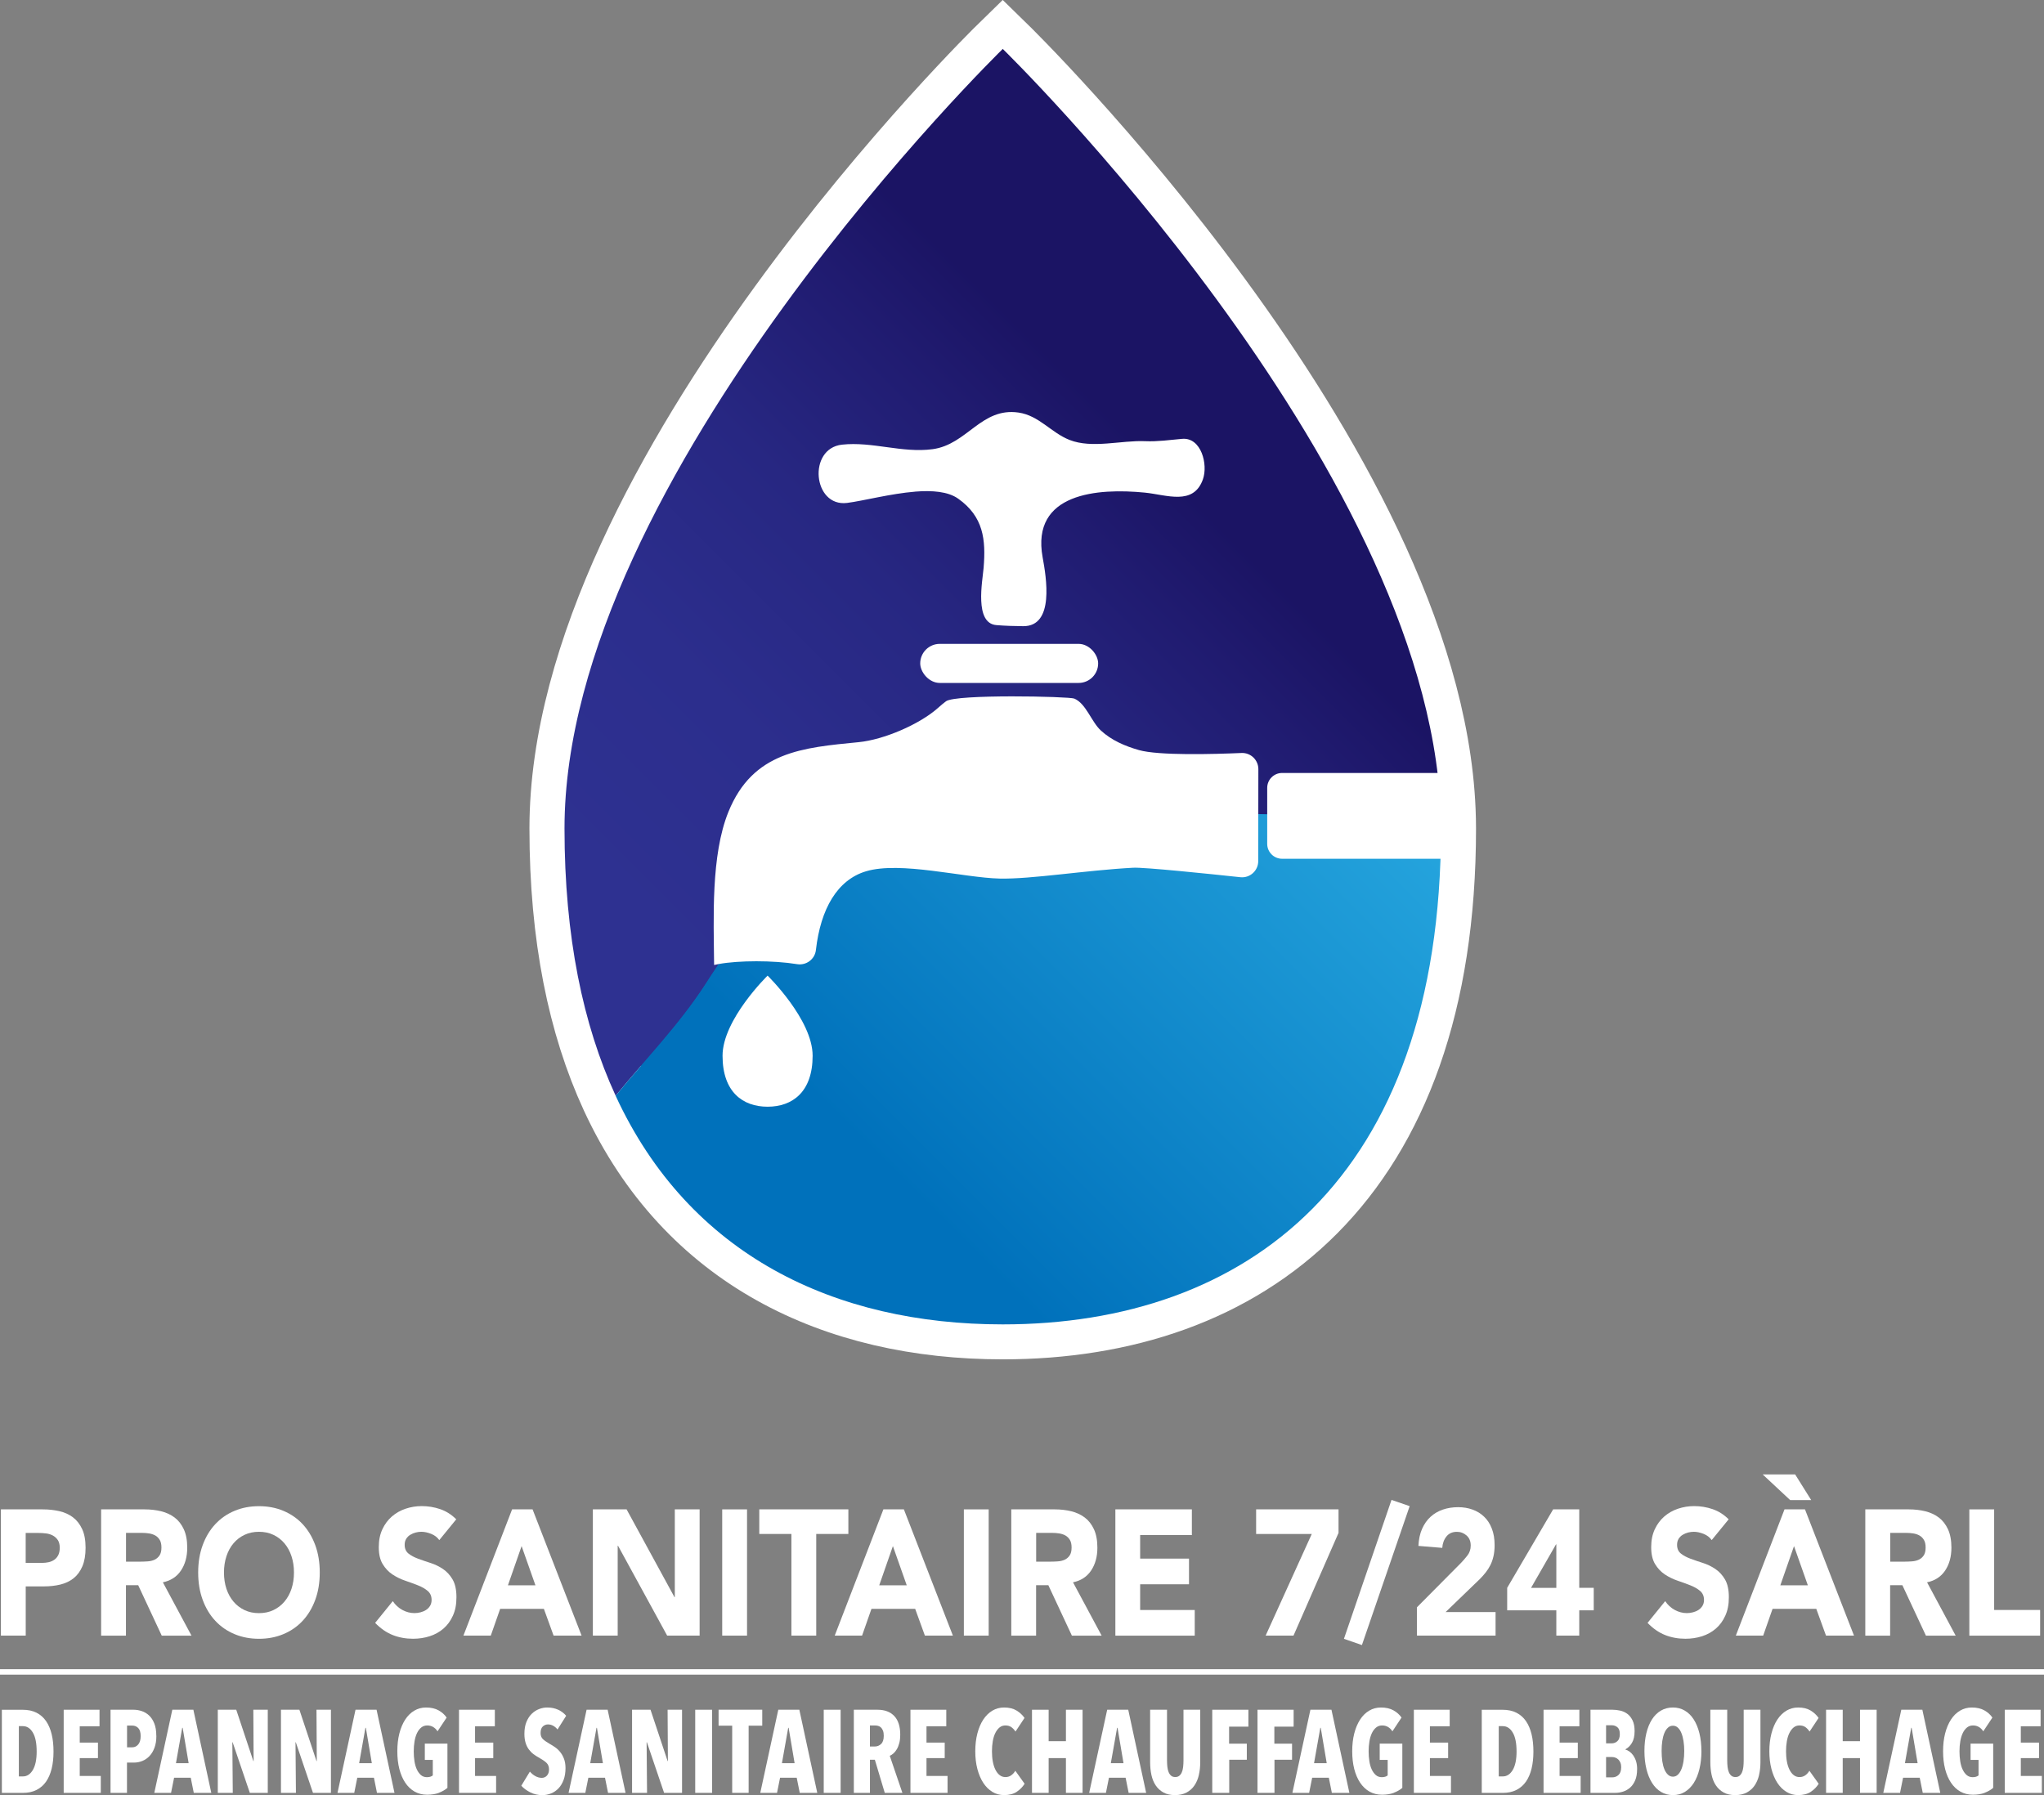 <?xml version="1.0" encoding="UTF-8"?>
<svg id="Layer_2" data-name="Layer 2" xmlns="http://www.w3.org/2000/svg" xmlns:xlink="http://www.w3.org/1999/xlink" viewBox="0 0 612.65 538.18">
  <rect x="0" y="0" width="612.65" height="538.18" fill="#808080" stroke="none"/>
  <defs>
    <style>
      .cls-1 {
        fill: url(#linear-gradient);
      }

      .cls-2, .cls-3 {
        fill: #fff;
      }

      .cls-4 {
        fill: #0071bb;
        stroke-width: 21px;
      }

      .cls-4, .cls-3 {
        stroke: #fff;
        stroke-miterlimit: 10;
      }

      .cls-3 {
        stroke-width: 1.63px;
      }

      .cls-5 {
        fill: url(#linear-gradient-2);
      }
    </style>
    <linearGradient id="linear-gradient" x1="205.16" y1="289.83" x2="351.69" y2="143.3" gradientUnits="userSpaceOnUse">
      <stop offset="0" stop-color="#2e3191"/>
      <stop offset=".31" stop-color="#2c2e8d"/>
      <stop offset=".6" stop-color="#272782"/>
      <stop offset=".86" stop-color="#201b70"/>
      <stop offset="1" stop-color="#1b1464"/>
    </linearGradient>
    <linearGradient id="linear-gradient-2" x1="269.73" y1="354.4" x2="416.26" y2="207.87" gradientUnits="userSpaceOnUse">
      <stop offset="0" stop-color="#0071bb"/>
      <stop offset="1" stop-color="#29aae1"/>
    </linearGradient>
  </defs>
  <g id="Layer_1-2" data-name="Layer 1">
    <g>
      <path class="cls-4" d="M431.79,242.97c-4.31-104.51-131.24-228.31-131.24-228.31,0,0-131.36,128.12-131.36,233.71,0,32.41,5.55,58.93,15.33,80.12,22.08,47.85,65.75,68.55,116.03,68.55,72.55,0,131.36-43.08,131.36-148.67,0-1.79-.05-3.6-.12-5.4Z"/>
      <path class="cls-1" d="M224.45,270.09c0-1,3-7,5-5,4,2,5,8,5,13,1-8,5-16,11-22,2,2,4,4,5,6,11-10,21-21,37-21,48.68-.9,96.55,6.32,144.35,1.89-4.31-104.51-131.24-228.31-131.24-228.31,0,0-131.36,128.12-131.36,233.71,0,32.41,5.55,58.93,15.33,80.12,9.06-11.05,19.03-21.2,26.93-33.42,5-8,11-15,13-25Z"/>
      <path class="cls-5" d="M287.45,241.09c-16,0-26,11-37,21-1-2-3-4-5-6-6,6-10,14-11,22,0-5-1-11-5-13-2-2-5,4-5,5-2,10-8,17-13,25-7.9,12.21-17.86,22.37-26.93,33.42,22.08,47.85,65.75,68.55,116.03,68.55,72.55,0,131.36-43.08,131.36-148.67,0-1.79-.05-3.6-.12-5.4-47.79,4.43-95.66-2.79-144.35-1.89Z"/>
      <path class="cls-2" d="M230.07,292.5s-13.5,13.17-13.5,24.02,6.05,15.28,13.5,15.28,13.5-4.43,13.5-15.28-13.5-24.02-13.5-24.02Z"/>
      <path class="cls-2" d="M341.35,224.87c-4.14-1.18-8.19-2.91-11.39-5.86-2.85-2.62-4.44-8.09-7.97-9.57-1.57-.66-35.52-1.38-38.45,.81-.78,.58-1.55,1.24-2.37,1.97-5.58,4.98-16.32,9.55-23.76,10.28-16.79,1.65-31.74,2.79-39.08,20.9-5.3,13.09-4.41,32.03-4.29,45.91,.43-.1,.9-.2,1.39-.29,5.98-1.09,16.3-1.13,23.48,.04,2.73,.45,5.33-1.47,5.64-4.22,1.42-12.43,6.45-21.05,15.01-23.62,10.31-3.1,29.26,1.94,40.1,2.18,9.43,.21,25.75-2.49,39.99-3.25,3.29-.18,22.58,1.82,32.12,2.84,2.86,.31,5.36-1.94,5.36-4.81l.02-14.12,.02-13.46c0-2.76-2.29-4.97-5.05-4.85-8.39,.36-24.83,.82-30.78-.88Z"/>
      <path class="cls-2" d="M274.31,147.4c-7.39,.59-15.54,2.76-20.41,3.38-10.27,1.29-11.87-16.34-1.52-17.47,9.05-.99,18.08,2.58,27.13,1.36,10.41-1.39,14.58-12.61,25.79-10.98,6.12,.89,9.78,6.04,15.26,8.2,6.84,2.69,15.47,.06,22.74,.38,3.65,.16,7.35-.37,11.02-.7,5.73-.51,7.82,7.69,6.23,12.14-2.84,7.98-10.87,4.63-17.41,3.98-14.1-1.39-34.16,.05-30.63,19.4,1.09,5.97,3.62,20.72-5.83,20.64-2.68-.02-5.36-.1-8.04-.32-6.65-.54-4.16-13.15-3.82-17.17,.7-8.51-.04-15.35-7.63-20.74-3.04-2.16-7.78-2.51-12.89-2.11Z"/>
      <rect class="cls-2" x="275.82" y="193.04" width="53.33" height="11.71" rx="5.85" ry="5.85"/>
      <path class="cls-2" d="M384.29,231.74c-2.47,0-4.47,2-4.47,4.47v16.78c0,2.47,2,4.47,4.47,4.47h51.54c2.47,0,4.47-2,4.47-4.47v-16.78c0-2.47-2-4.47-4.47-4.47h-51.54Z"/>
    </g>
    <g>
      <g>
        <path class="cls-2" d="M16.04,525.12c0,1.88-.18,3.58-.55,5.11-.37,1.52-.93,2.83-1.68,3.91-.75,1.08-1.71,1.91-2.87,2.5-1.16,.59-2.54,.88-4.13,.88H.56v-24.92H6.81c1.59,0,2.97,.29,4.13,.88,1.16,.59,2.12,1.43,2.87,2.52,.75,1.09,1.31,2.41,1.68,3.94,.37,1.54,.55,3.27,.55,5.19Zm-5.05,0c0-2.51-.38-4.41-1.15-5.69-.76-1.28-1.75-1.92-2.97-1.92h-1.22v15.07h1.22c1.21,0,2.2-.64,2.97-1.92,.76-1.28,1.15-3.13,1.15-5.54Z"/>
        <path class="cls-2" d="M19.09,537.51v-24.92h10.74v4.96h-5.93v4.89h5.46v4.65h-5.46v5.35h6.31v5.07h-11.11Z"/>
        <path class="cls-2" d="M46.87,520.4c0,1.39-.19,2.58-.57,3.59-.38,1.01-.88,1.84-1.51,2.5-.63,.66-1.34,1.14-2.14,1.46-.8,.32-1.6,.48-2.42,.48h-2.17v9.08h-4.93v-24.92h6.91c.8,0,1.6,.13,2.4,.39,.81,.26,1.54,.69,2.2,1.29,.66,.6,1.19,1.4,1.6,2.41,.41,1.01,.61,2.25,.61,3.73Zm-4.71,.11c0-1.13-.24-1.94-.72-2.43s-1.07-.74-1.76-.74h-1.6v6.51h1.6c.69,0,1.28-.29,1.76-.86,.48-.57,.72-1.4,.72-2.48Z"/>
        <path class="cls-2" d="M58.08,537.51l-.91-4.54h-4.99l-.91,4.54h-5.02l5.4-24.92h6.31l5.37,24.92h-5.24Zm-3.33-19.5h-.13l-1.88,10.6h3.8l-1.79-10.6Z"/>
        <path class="cls-2" d="M74.88,537.51l-5.15-15.17h-.09l.13,15.17h-4.49v-24.92h5.53l5.12,15.38h.09l-.09-15.38h4.33v24.92h-5.37Z"/>
        <path class="cls-2" d="M93.81,537.51l-5.15-15.17h-.09l.13,15.17h-4.49v-24.92h5.53l5.12,15.38h.09l-.09-15.38h4.33v24.92h-5.37Z"/>
        <path class="cls-2" d="M112.99,537.51l-.91-4.54h-4.99l-.91,4.54h-5.02l5.4-24.92h6.31l5.37,24.92h-5.24Zm-3.33-19.5h-.13l-1.88,10.6h3.8l-1.79-10.6Z"/>
        <path class="cls-2" d="M131.55,537.51c-1,.37-2.19,.56-3.55,.56s-2.65-.32-3.75-.95c-1.1-.63-2.03-1.52-2.79-2.66-.76-1.14-1.35-2.51-1.76-4.1-.41-1.6-.61-3.37-.61-5.32s.2-3.72,.61-5.33c.41-1.61,.99-2.99,1.74-4.15,.75-1.16,1.66-2.06,2.72-2.69,1.06-.63,2.23-.95,3.53-.95,1.51,0,2.77,.29,3.78,.86s1.82,1.3,2.4,2.16l-2.73,4.12c-.76-1.17-1.79-1.76-3.09-1.76-.69,0-1.29,.21-1.8,.62-.5,.41-.93,.97-1.26,1.67-.34,.71-.58,1.53-.74,2.46-.16,.94-.24,1.94-.24,2.99s.07,2.05,.22,2.99c.15,.94,.38,1.76,.71,2.46,.33,.7,.74,1.27,1.23,1.69,.49,.42,1.09,.63,1.78,.63,.76,0,1.35-.18,1.77-.53v-4.65h-2.39v-4.89h6.78v13.27c-.71,.61-1.57,1.1-2.57,1.48Z"/>
        <path class="cls-2" d="M137.58,537.51v-24.92h10.74v4.96h-5.93v4.89h5.46v4.65h-5.46v5.35h6.31v5.07h-11.11Z"/>
        <path class="cls-2" d="M167.12,518.53c-.38-.49-.82-.87-1.32-1.14-.5-.27-1.03-.4-1.57-.4s-1.07,.2-1.52,.6c-.45,.4-.68,1.06-.68,1.98,0,.78,.23,1.38,.69,1.82,.46,.44,1.14,.91,2.04,1.43,.51,.28,1.04,.62,1.6,1,.56,.39,1.07,.86,1.53,1.43s.85,1.24,1.15,2.03,.46,1.72,.46,2.8c0,1.34-.19,2.52-.57,3.54-.38,1.02-.89,1.87-1.53,2.54-.64,.67-1.38,1.18-2.23,1.52-.84,.34-1.71,.51-2.61,.51-1.34,0-2.56-.28-3.66-.85s-1.98-1.22-2.65-1.97l2.57-4.23c.48,.56,1.04,1.02,1.66,1.36s1.27,.51,1.91,.51c.61,0,1.12-.22,1.54-.67,.42-.45,.63-1.07,.63-1.87s-.25-1.47-.75-1.95c-.5-.48-1.24-.99-2.2-1.53-.61-.33-1.18-.69-1.71-1.09-.53-.4-1-.88-1.41-1.44s-.73-1.22-.96-1.97c-.23-.75-.35-1.64-.35-2.68,0-1.38,.2-2.58,.61-3.57,.41-1,.94-1.81,1.6-2.45,.66-.63,1.39-1.1,2.2-1.41,.81-.31,1.62-.46,2.43-.46,1.21,0,2.3,.22,3.26,.66,.96,.44,1.77,1.05,2.42,1.82l-2.61,4.14Z"/>
        <path class="cls-2" d="M182.25,537.51l-.91-4.54h-4.99l-.91,4.54h-5.02l5.4-24.92h6.31l5.37,24.92h-5.24Zm-3.33-19.5h-.13l-1.88,10.6h3.8l-1.79-10.6Z"/>
        <path class="cls-2" d="M199.05,537.51l-5.15-15.17h-.09l.13,15.17h-4.49v-24.92h5.53l5.12,15.38h.09l-.09-15.38h4.33v24.92h-5.37Z"/>
        <path class="cls-2" d="M208.38,537.51v-24.92h5.06v24.92h-5.06Z"/>
        <path class="cls-2" d="M224.39,517.37v20.14h-4.93v-20.14h-4.08v-4.79h13.09v4.79h-4.08Z"/>
        <path class="cls-2" d="M239.71,537.51l-.91-4.54h-4.99l-.91,4.54h-5.02l5.4-24.92h6.31l5.37,24.92h-5.24Zm-3.33-19.5h-.13l-1.88,10.6h3.8l-1.79-10.6Z"/>
        <path class="cls-2" d="M246.9,537.51v-24.92h5.06v24.92h-5.06Z"/>
        <path class="cls-2" d="M265.19,537.51l-2.97-9.93h-1.47v9.93h-4.83v-24.92h7.11c2.15,0,3.82,.63,5.01,1.88,1.19,1.26,1.79,3.13,1.79,5.62,0,.91-.09,1.74-.28,2.46-.19,.73-.43,1.35-.74,1.87s-.64,.94-1.02,1.27c-.38,.33-.74,.56-1.1,.71l3.79,11.12h-5.29Zm-.3-17.11c0-.63-.08-1.15-.24-1.55-.16-.4-.36-.72-.61-.95-.25-.23-.53-.39-.83-.47-.3-.08-.6-.12-.9-.12h-1.57v6.3h1.48c.71,0,1.33-.25,1.87-.76s.8-1.32,.8-2.45Z"/>
        <path class="cls-2" d="M272.89,537.51v-24.92h10.74v4.96h-5.93v4.89h5.46v4.65h-5.46v5.35h6.31v5.07h-11.11Z"/>
        <path class="cls-2" d="M304.73,537.21c-.98,.64-2.24,.97-3.77,.97-1.3,0-2.48-.32-3.53-.97-1.06-.65-1.96-1.55-2.72-2.71-.75-1.16-1.34-2.55-1.76-4.15-.42-1.61-.63-3.37-.63-5.3s.21-3.73,.63-5.35c.42-1.62,1-3,1.76-4.15s1.66-2.04,2.72-2.68c1.06-.63,2.23-.95,3.53-.95,1.49,0,2.73,.3,3.72,.9,.99,.6,1.79,1.34,2.4,2.23l-2.7,4.08c-.38-.56-.8-1.01-1.27-1.34s-1.06-.49-1.77-.49c-.67,0-1.25,.2-1.74,.6-.49,.4-.91,.95-1.26,1.64-.35,.69-.6,1.51-.77,2.46-.17,.95-.25,1.97-.25,3.04s.08,2.09,.25,3.03c.17,.94,.42,1.76,.77,2.46,.35,.71,.77,1.26,1.27,1.65,.5,.4,1.09,.6,1.76,.6s1.26-.19,1.76-.56c.5-.37,.9-.82,1.19-1.34l2.79,3.91c-.61,.96-1.4,1.77-2.39,2.41Z"/>
        <path class="cls-2" d="M319.49,537.51v-10.42h-5.18v10.42h-4.99v-24.92h4.99v9.43h5.18v-9.43h4.99v24.92h-4.99Z"/>
        <path class="cls-2" d="M338.29,537.51l-.91-4.54h-4.99l-.91,4.54h-5.02l5.4-24.92h6.31l5.37,24.92h-5.24Zm-3.33-19.5h-.13l-1.88,10.6h3.8l-1.79-10.6Z"/>
        <path class="cls-2" d="M359.34,532.16c-.28,1.2-.73,2.24-1.33,3.13s-1.39,1.6-2.35,2.11c-.96,.52-2.12,.78-3.49,.78s-2.51-.26-3.45-.78c-.94-.52-1.71-1.22-2.31-2.11s-1.03-1.94-1.29-3.13c-.26-1.2-.39-2.49-.39-3.87v-15.7h5.06v15.21c0,.71,.04,1.36,.11,1.97,.07,.61,.2,1.13,.39,1.57,.19,.44,.44,.78,.75,1.04,.31,.26,.72,.39,1.22,.39s.91-.13,1.22-.39c.31-.26,.57-.6,.75-1.04,.19-.43,.32-.96,.39-1.57,.07-.61,.11-1.27,.11-1.97v-15.21h5.02v15.7c0,1.38-.14,2.68-.42,3.87Z"/>
        <path class="cls-2" d="M368.4,517.65v5.11h5.31v4.82h-5.27v9.93h-5.09v-24.92h10.83v5.07h-5.78Z"/>
        <path class="cls-2" d="M381.96,517.65v5.11h5.31v4.82h-5.27v9.93h-5.09v-24.92h10.83v5.07h-5.78Z"/>
        <path class="cls-2" d="M399.2,537.51l-.91-4.54h-4.99l-.91,4.54h-5.02l5.4-24.92h6.31l5.37,24.92h-5.24Zm-3.33-19.5h-.13l-1.88,10.6h3.8l-1.79-10.6Z"/>
        <path class="cls-2" d="M417.76,537.51c-1,.37-2.19,.56-3.55,.56s-2.65-.32-3.75-.95c-1.1-.63-2.03-1.52-2.79-2.66-.76-1.14-1.35-2.51-1.76-4.1-.41-1.6-.61-3.37-.61-5.32s.2-3.72,.61-5.33c.41-1.61,.99-2.99,1.74-4.15,.75-1.16,1.66-2.06,2.72-2.69,1.06-.63,2.23-.95,3.53-.95,1.51,0,2.77,.29,3.78,.86s1.82,1.3,2.4,2.16l-2.73,4.12c-.76-1.17-1.79-1.76-3.09-1.76-.69,0-1.29,.21-1.8,.62-.5,.41-.93,.97-1.26,1.67-.34,.71-.58,1.53-.74,2.46-.16,.94-.24,1.94-.24,2.99s.07,2.05,.22,2.99c.15,.94,.38,1.76,.71,2.46,.33,.7,.74,1.27,1.23,1.69,.49,.42,1.09,.63,1.78,.63,.76,0,1.35-.18,1.77-.53v-4.65h-2.39v-4.89h6.78v13.27c-.71,.61-1.57,1.1-2.57,1.48Z"/>
        <path class="cls-2" d="M423.78,537.51v-24.92h10.74v4.96h-5.93v4.89h5.46v4.65h-5.46v5.35h6.31v5.07h-11.11Z"/>
        <path class="cls-2" d="M459.61,525.12c0,1.88-.18,3.58-.55,5.11-.37,1.52-.93,2.83-1.68,3.91-.75,1.08-1.71,1.91-2.87,2.5-1.16,.59-2.54,.88-4.13,.88h-6.25v-24.92h6.25c1.59,0,2.97,.29,4.13,.88,1.16,.59,2.12,1.43,2.87,2.52,.75,1.09,1.31,2.41,1.68,3.94,.37,1.54,.55,3.27,.55,5.19Zm-5.05,0c0-2.51-.38-4.41-1.15-5.69-.76-1.28-1.75-1.92-2.97-1.92h-1.22v15.07h1.22c1.21,0,2.2-.64,2.97-1.92,.76-1.28,1.15-3.13,1.15-5.54Z"/>
        <path class="cls-2" d="M462.65,537.51v-24.92h10.74v4.96h-5.93v4.89h5.46v4.65h-5.46v5.35h6.31v5.07h-11.11Z"/>
        <path class="cls-2" d="M490.69,530.4c0,1.34-.19,2.46-.58,3.36-.39,.9-.89,1.63-1.52,2.18s-1.33,.95-2.12,1.2c-.78,.25-1.57,.37-2.37,.37h-7.38v-24.92h6.66c.69,0,1.42,.08,2.2,.25,.77,.16,1.48,.48,2.12,.93s1.17,1.11,1.6,1.95c.43,.85,.64,1.94,.64,3.27,0,1.48-.27,2.66-.8,3.54-.53,.88-1.19,1.52-1.96,1.92v.07c.42,.12,.84,.33,1.26,.63,.42,.31,.79,.7,1.13,1.18,.33,.48,.61,1.06,.82,1.74,.21,.68,.31,1.46,.31,2.32Zm-5.18-10.51c0-.97-.24-1.65-.72-2.05-.48-.4-1.05-.6-1.7-.6h-1.7v5.42h1.73c.61,0,1.16-.21,1.65-.64s.74-1.13,.74-2.13Zm.41,10c0-.57-.08-1.05-.24-1.44-.16-.39-.37-.71-.63-.95-.26-.25-.56-.43-.88-.55-.32-.12-.64-.18-.96-.18h-1.82v6.09h1.88c.73,0,1.36-.25,1.87-.74s.77-1.24,.77-2.23Z"/>
        <path class="cls-2" d="M509.97,524.98c0,1.97-.2,3.77-.6,5.4-.4,1.63-.96,3.02-1.7,4.17s-1.63,2.04-2.68,2.68-2.24,.95-3.56,.95-2.51-.32-3.56-.95c-1.06-.63-1.95-1.52-2.68-2.68-.73-1.15-1.3-2.54-1.7-4.17-.4-1.63-.6-3.43-.6-5.4s.19-3.76,.58-5.37c.39-1.61,.95-2.98,1.68-4.12,.73-1.14,1.63-2.02,2.68-2.64,1.06-.62,2.25-.93,3.59-.93s2.51,.31,3.56,.93c1.06,.62,1.95,1.5,2.68,2.64s1.3,2.51,1.7,4.12c.4,1.61,.6,3.4,.6,5.37Zm-5.15,0c0-1.08-.07-2.08-.22-3.01-.15-.93-.36-1.73-.64-2.41-.28-.68-.63-1.21-1.05-1.6-.42-.39-.91-.58-1.48-.58s-1.06,.19-1.49,.58c-.43,.39-.79,.92-1.07,1.6-.28,.68-.49,1.49-.63,2.41-.14,.93-.2,1.93-.2,3.01s.07,2.09,.2,3.03c.14,.94,.35,1.75,.63,2.43,.28,.68,.64,1.22,1.07,1.62,.43,.4,.93,.6,1.49,.6s1.06-.2,1.48-.6,.77-.94,1.05-1.62,.5-1.49,.64-2.43c.15-.94,.22-1.95,.22-3.03Z"/>
        <path class="cls-2" d="M527.25,532.16c-.28,1.2-.73,2.24-1.33,3.13s-1.39,1.6-2.35,2.11c-.96,.52-2.12,.78-3.49,.78s-2.51-.26-3.45-.78c-.94-.52-1.71-1.22-2.31-2.11s-1.03-1.94-1.29-3.13c-.26-1.2-.39-2.49-.39-3.87v-15.7h5.06v15.21c0,.71,.04,1.36,.11,1.97,.07,.61,.2,1.13,.39,1.57,.19,.44,.44,.78,.75,1.04,.31,.26,.72,.39,1.22,.39s.91-.13,1.22-.39c.31-.26,.57-.6,.75-1.04,.19-.43,.32-.96,.39-1.57,.07-.61,.11-1.27,.11-1.97v-15.21h5.02v15.7c0,1.38-.14,2.68-.42,3.87Z"/>
        <path class="cls-2" d="M542.74,537.21c-.98,.64-2.24,.97-3.77,.97-1.3,0-2.48-.32-3.53-.97-1.06-.65-1.96-1.55-2.72-2.71-.75-1.16-1.34-2.55-1.76-4.15-.42-1.61-.63-3.37-.63-5.3s.21-3.73,.63-5.35c.42-1.62,1-3,1.76-4.15s1.66-2.04,2.72-2.68c1.06-.63,2.23-.95,3.53-.95,1.49,0,2.73,.3,3.72,.9,.99,.6,1.79,1.34,2.4,2.23l-2.7,4.08c-.38-.56-.8-1.01-1.27-1.34s-1.06-.49-1.77-.49c-.67,0-1.25,.2-1.74,.6-.49,.4-.91,.95-1.26,1.64-.35,.69-.6,1.51-.77,2.46-.17,.95-.25,1.97-.25,3.04s.08,2.09,.25,3.03c.17,.94,.42,1.76,.77,2.46,.35,.71,.77,1.26,1.27,1.65,.5,.4,1.09,.6,1.76,.6s1.26-.19,1.76-.56c.5-.37,.9-.82,1.19-1.34l2.79,3.91c-.61,.96-1.4,1.77-2.39,2.41Z"/>
        <path class="cls-2" d="M557.5,537.51v-10.42h-5.18v10.42h-4.99v-24.92h4.99v9.43h5.18v-9.43h4.99v24.92h-4.99Z"/>
        <path class="cls-2" d="M576.31,537.51l-.91-4.54h-4.99l-.91,4.54h-5.02l5.4-24.92h6.31l5.37,24.92h-5.24Zm-3.33-19.5h-.13l-1.88,10.6h3.8l-1.79-10.6Z"/>
        <path class="cls-2" d="M594.86,537.51c-1,.37-2.19,.56-3.55,.56s-2.65-.32-3.75-.95c-1.1-.63-2.03-1.52-2.79-2.66-.76-1.14-1.35-2.51-1.76-4.1-.41-1.6-.61-3.37-.61-5.32s.2-3.72,.61-5.33c.41-1.61,.99-2.99,1.74-4.15,.75-1.16,1.66-2.06,2.72-2.69,1.06-.63,2.23-.95,3.53-.95,1.51,0,2.77,.29,3.78,.86s1.82,1.3,2.4,2.16l-2.73,4.12c-.76-1.17-1.79-1.76-3.09-1.76-.69,0-1.29,.21-1.8,.62-.5,.41-.93,.97-1.26,1.67-.34,.71-.58,1.53-.74,2.46-.16,.94-.24,1.94-.24,2.99s.07,2.05,.22,2.99c.15,.94,.38,1.76,.71,2.46,.33,.7,.74,1.27,1.23,1.69,.49,.42,1.09,.63,1.78,.63,.76,0,1.35-.18,1.77-.53v-4.65h-2.39v-4.89h6.78v13.27c-.71,.61-1.57,1.1-2.57,1.48Z"/>
        <path class="cls-2" d="M600.89,537.51v-24.92h10.74v4.96h-5.93v4.89h5.46v4.65h-5.46v5.35h6.31v5.07h-11.11Z"/>
      </g>
      <line class="cls-3" y1="501.25" x2="612.65" y2="501.25"/>
      <g>
        <path class="cls-2" d="M.27,452.52H12.81c1.75,0,3.4,.18,4.96,.53,1.56,.36,2.92,.97,4.08,1.84,1.16,.87,2.08,2.05,2.77,3.53s1.03,3.34,1.03,5.59-.32,4.06-.95,5.56c-.64,1.5-1.51,2.69-2.62,3.58-1.11,.89-2.43,1.52-3.96,1.9-1.53,.37-3.18,.56-4.96,.56H7.71v14.76H.27v-37.85Zm7.44,16.04h4.96c.67,0,1.31-.07,1.93-.21s1.18-.38,1.67-.72c.49-.34,.89-.8,1.19-1.39,.3-.59,.45-1.33,.45-2.22,0-.96-.2-1.74-.6-2.33-.4-.59-.91-1.04-1.53-1.36-.62-.32-1.31-.53-2.07-.61-.76-.09-1.5-.13-2.19-.13h-3.82v8.98Z"/>
        <path class="cls-2" d="M30.31,452.52h13.07c1.72,0,3.35,.19,4.89,.56,1.54,.38,2.89,1,4.05,1.87,1.16,.87,2.08,2.05,2.77,3.53,.68,1.48,1.03,3.32,1.03,5.53,0,2.67-.62,4.95-1.86,6.82-1.24,1.87-3.05,3.06-5.44,3.56l8.58,15.99h-8.92l-7.06-15.13h-3.67v15.13h-7.44v-37.85Zm7.44,15.67h4.39c.67,0,1.37-.03,2.12-.08,.75-.05,1.42-.21,2.03-.48,.6-.27,1.1-.69,1.5-1.26,.4-.57,.6-1.37,.6-2.41,0-.96-.17-1.73-.52-2.3s-.79-1.01-1.33-1.31c-.54-.3-1.16-.51-1.86-.62-.7-.11-1.38-.16-2.05-.16h-4.86v8.61Z"/>
        <path class="cls-2" d="M59.4,471.44c0-3.03,.45-5.77,1.36-8.23,.91-2.46,2.17-4.55,3.79-6.28,1.62-1.73,3.54-3.06,5.77-3.98,2.22-.93,4.66-1.39,7.3-1.39s5.07,.46,7.3,1.39c2.22,.93,4.15,2.25,5.77,3.98,1.62,1.73,2.88,3.82,3.79,6.28,.91,2.46,1.36,5.2,1.36,8.23s-.45,5.77-1.36,8.23c-.91,2.46-2.17,4.55-3.79,6.28-1.62,1.73-3.55,3.06-5.77,3.98-2.23,.93-4.66,1.39-7.3,1.39s-5.07-.46-7.3-1.39c-2.23-.93-4.15-2.25-5.77-3.98-1.62-1.73-2.88-3.82-3.79-6.28-.91-2.46-1.36-5.2-1.36-8.23Zm7.73,0c0,1.78,.25,3.41,.74,4.89,.49,1.48,1.2,2.76,2.12,3.85,.92,1.09,2.03,1.93,3.31,2.54,1.29,.61,2.73,.91,4.32,.91s3.03-.3,4.32-.91c1.29-.61,2.39-1.45,3.31-2.54,.92-1.09,1.63-2.37,2.12-3.85,.49-1.48,.74-3.11,.74-4.89s-.25-3.37-.74-4.87c-.49-1.5-1.2-2.79-2.12-3.88-.92-1.09-2.03-1.93-3.31-2.54-1.29-.61-2.73-.91-4.32-.91s-3.03,.3-4.32,.91c-1.29,.61-2.39,1.45-3.31,2.54s-1.63,2.38-2.12,3.88c-.49,1.5-.74,3.12-.74,4.87Z"/>
        <path class="cls-2" d="M131.69,461.76c-.6-.86-1.42-1.49-2.46-1.9-1.03-.41-2.01-.62-2.93-.62-.54,0-1.1,.07-1.67,.21-.57,.14-1.11,.37-1.62,.67s-.92,.7-1.24,1.2c-.32,.5-.48,1.11-.48,1.82,0,1.14,.38,2.01,1.14,2.62s1.72,1.12,2.88,1.55,2.41,.86,3.74,1.28c1.33,.43,2.58,1.03,3.74,1.82,1.16,.78,2.12,1.84,2.88,3.15,.76,1.32,1.14,3.08,1.14,5.29s-.35,3.94-1.05,5.51c-.7,1.57-1.65,2.87-2.84,3.9s-2.58,1.8-4.15,2.3-3.24,.75-4.98,.75c-2.19,0-4.23-.38-6.1-1.12-1.88-.75-3.62-1.96-5.25-3.64l5.29-6.52c.76,1.14,1.72,2.02,2.88,2.65,1.16,.62,2.36,.94,3.6,.94,.6,0,1.22-.08,1.84-.24,.62-.16,1.18-.4,1.67-.72,.49-.32,.89-.73,1.19-1.23s.45-1.09,.45-1.76c0-1.14-.39-2.04-1.17-2.7-.78-.66-1.76-1.22-2.93-1.68-1.18-.46-2.45-.93-3.81-1.39-1.37-.46-2.64-1.09-3.82-1.87-1.18-.78-2.15-1.82-2.93-3.1-.78-1.28-1.17-2.98-1.17-5.08s.36-3.81,1.07-5.35c.71-1.53,1.67-2.82,2.86-3.85,1.19-1.03,2.57-1.81,4.12-2.33s3.16-.78,4.82-.78c1.91,0,3.75,.3,5.53,.91,1.78,.61,3.39,1.62,4.82,3.05l-5.1,6.25Z"/>
        <path class="cls-2" d="M153.48,452.52h6.15l14.69,37.85h-8.39l-2.91-8.02h-13.11l-2.81,8.02h-8.2l14.59-37.85Zm2.86,11.01l-4.1,11.76h8.25l-4.15-11.76Z"/>
        <path class="cls-2" d="M177.7,452.52h10.11l14.35,26.31h.1v-26.31h7.44v37.85h-9.73l-14.73-26.95h-.1v26.95h-7.44v-37.85Z"/>
        <path class="cls-2" d="M216.47,452.52h7.44v37.85h-7.44v-37.85Z"/>
        <path class="cls-2" d="M237.21,459.89h-9.63v-7.38h26.7v7.38h-9.63v30.48h-7.44v-30.48Z"/>
        <path class="cls-2" d="M264.77,452.52h6.15l14.69,37.85h-8.39l-2.91-8.02h-13.11l-2.81,8.02h-8.2l14.59-37.85Zm2.86,11.01l-4.1,11.76h8.25l-4.15-11.76Z"/>
        <path class="cls-2" d="M288.9,452.52h7.44v37.85h-7.44v-37.85Z"/>
        <path class="cls-2" d="M303.11,452.52h13.07c1.72,0,3.35,.19,4.89,.56,1.54,.38,2.89,1,4.05,1.87,1.16,.87,2.08,2.05,2.77,3.53,.68,1.48,1.03,3.32,1.03,5.53,0,2.67-.62,4.95-1.86,6.82-1.24,1.87-3.05,3.06-5.44,3.56l8.58,15.99h-8.92l-7.06-15.13h-3.67v15.13h-7.44v-37.85Zm7.44,15.67h4.39c.67,0,1.37-.03,2.12-.08,.75-.05,1.42-.21,2.03-.48,.6-.27,1.1-.69,1.5-1.26,.4-.57,.6-1.37,.6-2.41,0-.96-.17-1.73-.52-2.3s-.79-1.01-1.33-1.31c-.54-.3-1.16-.51-1.86-.62-.7-.11-1.38-.16-2.05-.16h-4.86v8.61Z"/>
        <path class="cls-2" d="M334.3,452.52h22.94v7.7h-15.5v7.06h14.64v7.7h-14.64v7.7h16.36v7.7h-23.79v-37.85Z"/>
        <path class="cls-2" d="M393.19,459.89h-16.69v-7.38h24.7v7.06l-13.5,30.8h-8.35l13.83-30.48Z"/>
        <path class="cls-2" d="M417.08,449.68l5.44,1.87-14.31,41.65-5.39-1.87,14.26-41.65Z"/>
        <path class="cls-2" d="M424.71,481.87l13.11-13.21c.67-.68,1.33-1.44,2-2.3,.67-.86,1-1.85,1-2.99,0-1.28-.41-2.29-1.24-3.02-.83-.73-1.8-1.1-2.91-1.1-1.33,0-2.38,.46-3.12,1.39-.75,.93-1.17,2.07-1.26,3.42l-7.15-.59c.1-1.96,.46-3.66,1.1-5.11,.64-1.44,1.48-2.65,2.53-3.61,1.05-.96,2.28-1.68,3.7-2.17,1.41-.48,2.95-.72,4.6-.72,1.53,0,2.96,.24,4.29,.72,1.34,.48,2.5,1.19,3.48,2.14,.99,.94,1.76,2.13,2.31,3.56,.56,1.43,.83,3.08,.83,4.97,0,1.21-.11,2.31-.33,3.29-.22,.98-.53,1.87-.93,2.67-.4,.8-.87,1.54-1.41,2.22-.54,.68-1.13,1.34-1.76,1.98l-10.25,9.89h14.97v7.06h-23.56v-8.5Z"/>
        <path class="cls-2" d="M466.48,482.78h-14.73v-6.74l13.78-23.53h7.82v23.53h4.34v6.74h-4.34v7.59h-6.87v-7.59Zm0-19.78h-.09l-7.49,13.05h7.58v-13.05Z"/>
        <path class="cls-2" d="M513.07,461.76c-.6-.86-1.42-1.49-2.46-1.9-1.03-.41-2.01-.62-2.93-.62-.54,0-1.1,.07-1.67,.21-.57,.14-1.11,.37-1.62,.67s-.92,.7-1.24,1.2c-.32,.5-.48,1.11-.48,1.82,0,1.14,.38,2.01,1.14,2.62s1.72,1.12,2.88,1.55,2.41,.86,3.74,1.28c1.33,.43,2.58,1.03,3.74,1.82,1.16,.78,2.12,1.84,2.88,3.15,.76,1.32,1.14,3.08,1.14,5.29s-.35,3.94-1.05,5.51c-.7,1.57-1.65,2.87-2.84,3.9s-2.58,1.8-4.15,2.3-3.24,.75-4.98,.75c-2.19,0-4.23-.38-6.1-1.12-1.88-.75-3.62-1.96-5.25-3.64l5.29-6.52c.76,1.14,1.72,2.02,2.88,2.65,1.16,.62,2.36,.94,3.6,.94,.6,0,1.22-.08,1.84-.24,.62-.16,1.18-.4,1.67-.72,.49-.32,.89-.73,1.19-1.23s.45-1.09,.45-1.76c0-1.14-.39-2.04-1.17-2.7-.78-.66-1.76-1.22-2.93-1.68-1.18-.46-2.45-.93-3.81-1.39-1.37-.46-2.64-1.09-3.82-1.87-1.18-.78-2.15-1.82-2.93-3.1-.78-1.28-1.17-2.98-1.17-5.08s.36-3.81,1.07-5.35c.71-1.53,1.67-2.82,2.86-3.85,1.19-1.03,2.57-1.81,4.12-2.33s3.16-.78,4.82-.78c1.91,0,3.75,.3,5.53,.91,1.78,.61,3.39,1.62,4.82,3.05l-5.1,6.25Z"/>
        <path class="cls-2" d="M534.86,452.52h6.15l14.69,37.85h-8.39l-2.91-8.02h-13.11l-2.81,8.02h-8.2l14.59-37.85Zm8.01-2.78h-6.29l-8.25-7.7h9.73l4.82,7.7Zm-5.15,13.79l-4.1,11.76h8.25l-4.15-11.76Z"/>
        <path class="cls-2" d="M559.09,452.52h13.07c1.72,0,3.35,.19,4.89,.56,1.54,.38,2.89,1,4.05,1.87,1.16,.87,2.08,2.05,2.77,3.53,.68,1.48,1.03,3.32,1.03,5.53,0,2.67-.62,4.95-1.86,6.82-1.24,1.87-3.05,3.06-5.44,3.56l8.58,15.99h-8.92l-7.06-15.13h-3.67v15.13h-7.44v-37.85Zm7.44,15.67h4.39c.67,0,1.37-.03,2.12-.08,.75-.05,1.42-.21,2.03-.48,.6-.27,1.1-.69,1.5-1.26,.4-.57,.6-1.37,.6-2.41,0-.96-.17-1.73-.52-2.3s-.79-1.01-1.33-1.31c-.54-.3-1.16-.51-1.86-.62-.7-.11-1.38-.16-2.05-.16h-4.86v8.61Z"/>
        <path class="cls-2" d="M590.27,452.52h7.44v30.16h13.78v7.7h-21.22v-37.85Z"/>
      </g>
    </g>
  </g>
</svg>